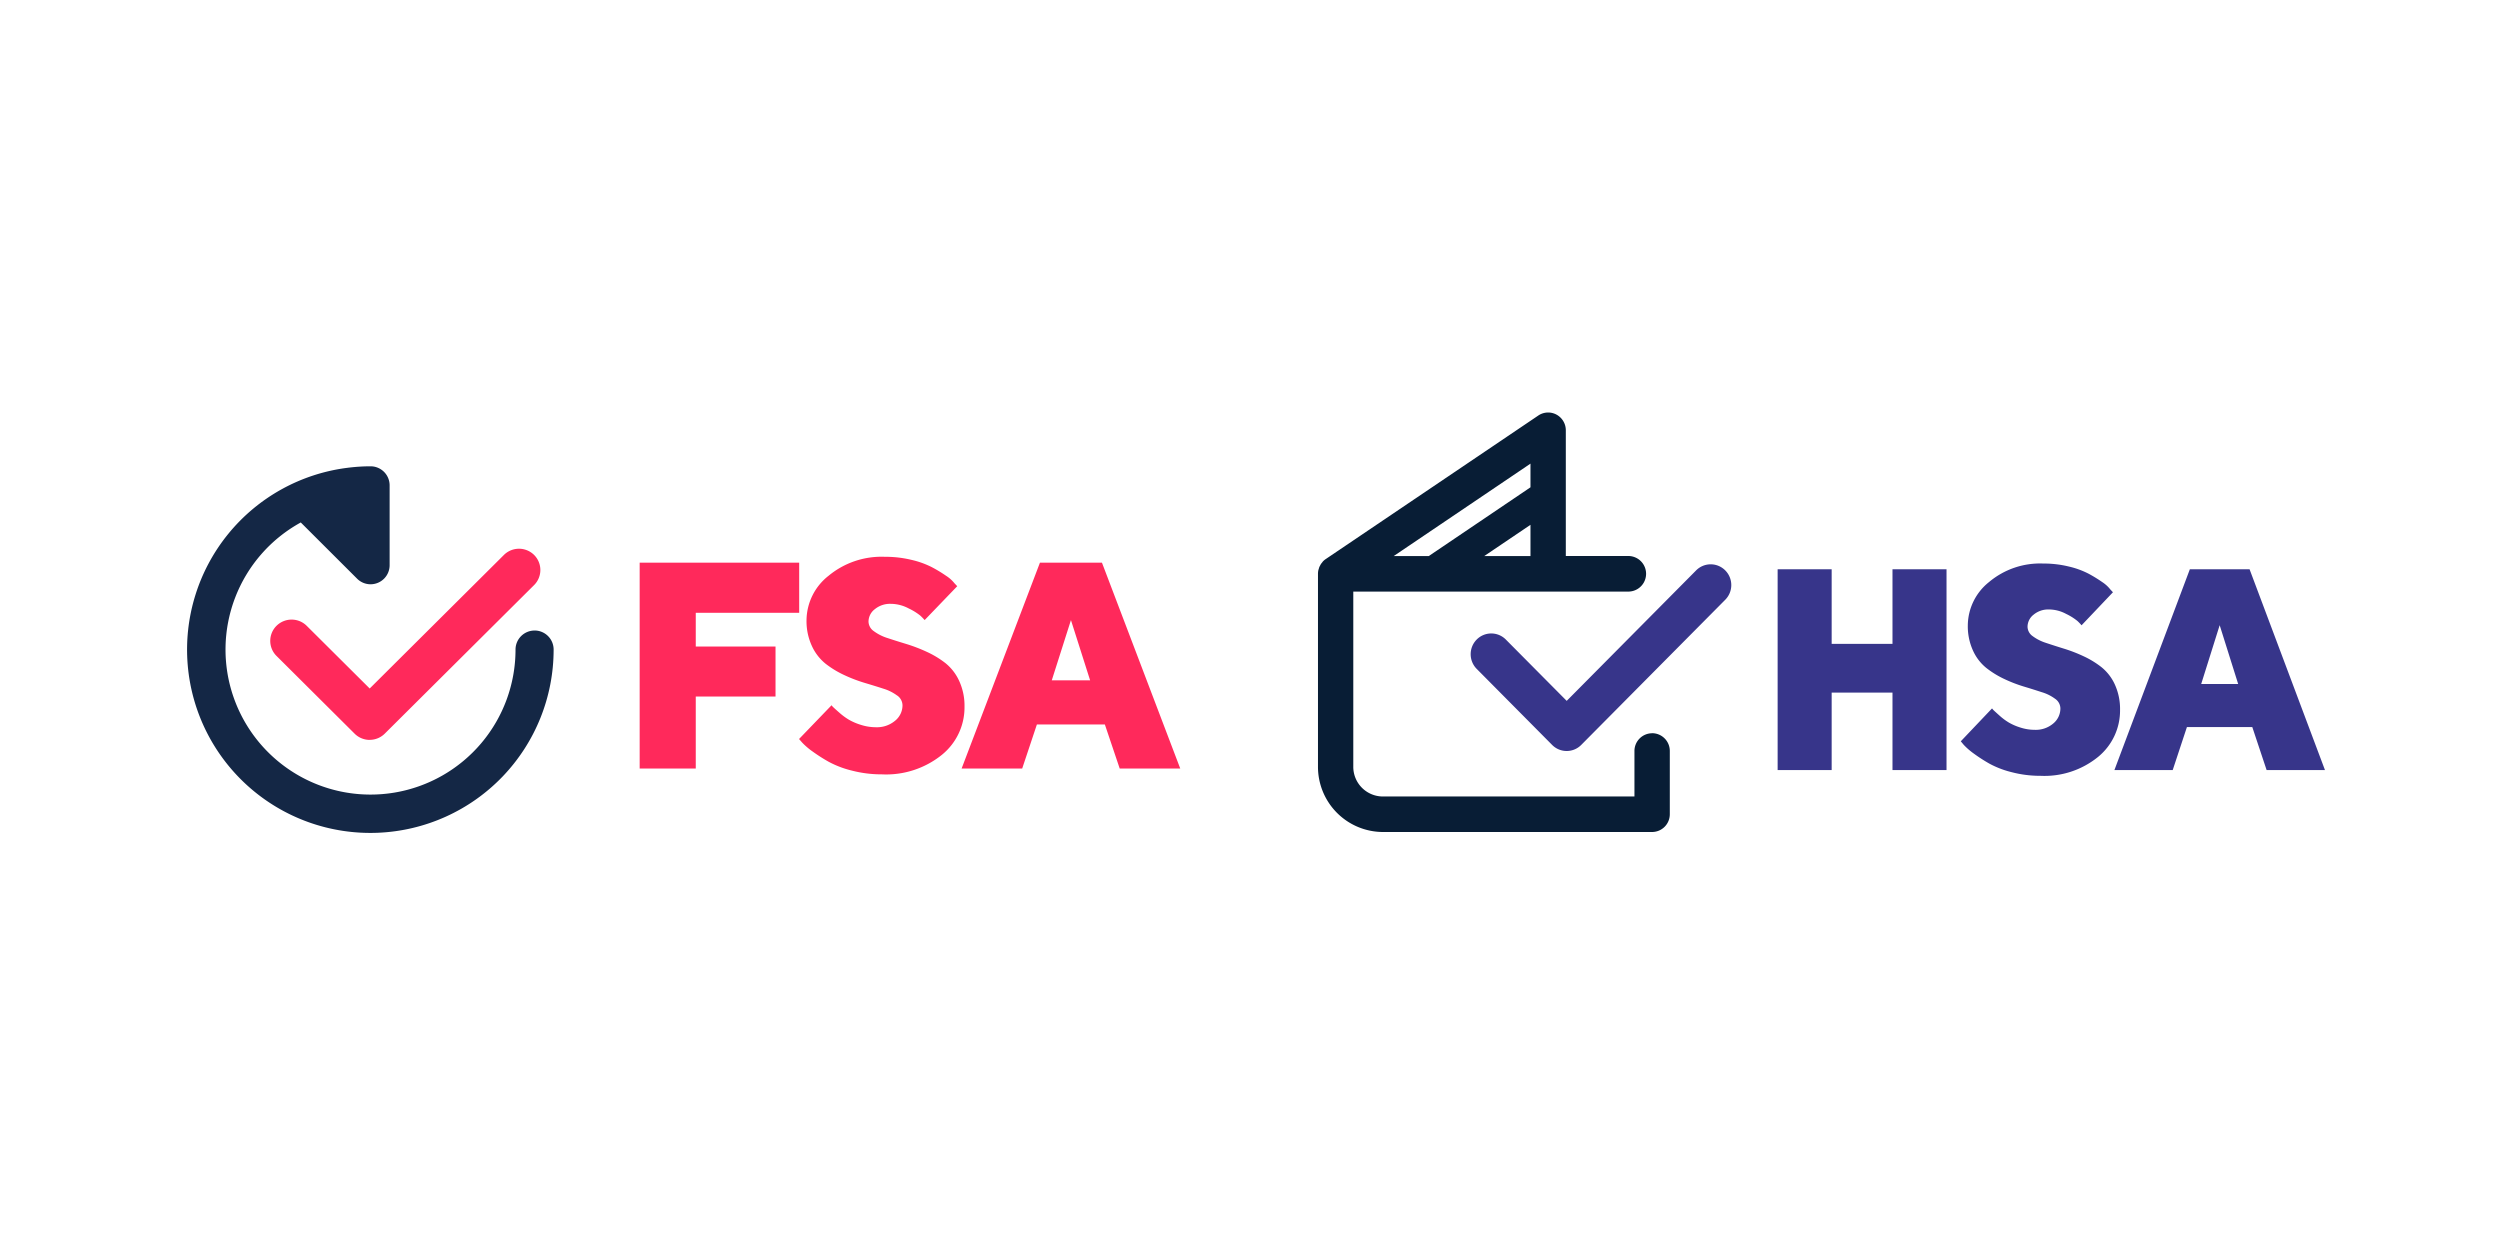 <?xml version="1.0" encoding="UTF-8"?>
<svg xmlns="http://www.w3.org/2000/svg" xmlns:xlink="http://www.w3.org/1999/xlink" width="200" height="100" viewBox="0 0 200 100">
  <defs>
    <clipPath id="a">
      <rect width="80.558" height="33.559" fill="none"></rect>
    </clipPath>
  </defs>
  <g transform="translate(-166.977 -295.999)">
    <g transform="translate(11.555 36.129)">
      <rect width="200" height="100" transform="translate(155.422 259.871)" fill="none"></rect>
      <g transform="translate(-17 13.467)">
        <g transform="translate(187.422 283.707)">
          <path d="M27.767,13.176A1.525,1.525,0,0,0,26.242,14.7,11.6,11.6,0,1,1,9.062,4.531l4.508,4.5a1.524,1.524,0,0,0,2.6-1.08V1.565A1.526,1.526,0,0,0,14.646.038,14.665,14.665,0,0,0,12.9.146c-.02,0-.04,0-.06.007A14.662,14.662,0,1,0,29.29,14.7a1.525,1.525,0,0,0-1.524-1.526" transform="translate(0 -0.038)" fill="#142745" fill-rule="evenodd"></path>
          <path d="M18.958,26.292a1.713,1.713,0,0,1-1.209-.5l-6.265-6.235a1.7,1.7,0,0,1,.017-2.391,1.715,1.715,0,0,1,2.4-.017l5.056,5.031,10.753-10.7a1.715,1.715,0,0,1,2.4.017,1.7,1.7,0,0,1,.017,2.391l-11.962,11.9a1.711,1.711,0,0,1-1.209.5ZM53.316,12.114v4.008H45.042v2.7h6.381v4H45.042V28.58H40.554V12.114Zm7.841,10.633a3.553,3.553,0,0,0-1.1-.551q-.675-.219-1.5-.465a11.945,11.945,0,0,1-1.638-.626,7.612,7.612,0,0,1-1.489-.906,3.9,3.9,0,0,1-1.1-1.425,4.73,4.73,0,0,1-.427-2.066,4.565,4.565,0,0,1,1.759-3.542,6.638,6.638,0,0,1,4.507-1.522,8.887,8.887,0,0,1,2.134.246,7.043,7.043,0,0,1,1.644.593,10.984,10.984,0,0,1,1.125.683,2.764,2.764,0,0,1,.67.6l.218.23-2.607,2.709a4.6,4.6,0,0,0-.342-.351,4.652,4.652,0,0,0-.934-.579,3.074,3.074,0,0,0-1.437-.368,1.908,1.908,0,0,0-1.27.425,1.259,1.259,0,0,0-.508.987.955.955,0,0,0,.427.775,3.683,3.683,0,0,0,1.1.552q.674.224,1.489.471a12.807,12.807,0,0,1,1.637.626,7.452,7.452,0,0,1,1.5.906,3.905,3.905,0,0,1,1.1,1.425,4.747,4.747,0,0,1,.427,2.066,4.883,4.883,0,0,1-1.811,3.847,7.109,7.109,0,0,1-4.813,1.561,9.389,9.389,0,0,1-2.359-.293,7.84,7.84,0,0,1-1.869-.705,13.188,13.188,0,0,1-1.3-.829,5.485,5.485,0,0,1-.832-.711l-.253-.289,2.6-2.7a1.141,1.141,0,0,0,.167.184c.08.076.238.218.474.424a5.006,5.006,0,0,0,.743.546,4.625,4.625,0,0,0,.981.419,3.927,3.927,0,0,0,1.177.185,2.254,2.254,0,0,0,1.54-.519,1.584,1.584,0,0,0,.594-1.239.97.97,0,0,0-.427-.781Zm13.9-6.04-1.535,4.821h3.069l-1.534-4.821Zm-2.724,8.348-1.176,3.525H66.311l6.265-16.465h4.962L83.8,28.581H78.957l-1.188-3.526H72.334Z" transform="translate(-4.381 -4.404)" fill="#ff295b" fill-rule="evenodd"></path>
        </g>
        <g transform="translate(277.86 279.404)">
          <g transform="translate(0 0)" clip-path="url(#a)">
            <path d="M17,5.984l-8.137,5.5H6.058L17,4.09V5.984Zm-3.7,5.5,3.7-2.5v2.5Zm13.43,14.176a1.418,1.418,0,0,0-1.412,1.424v3.634H5.185a2.372,2.372,0,0,1-2.36-2.379V14.326H24.863a1.424,1.424,0,0,0,0-2.847H19.827V1.424A1.428,1.428,0,0,0,19.079.167a1.405,1.405,0,0,0-1.451.073l-17,11.48A1.282,1.282,0,0,0,.41,11.9c-.029.029-.052.064-.078.1a1.407,1.407,0,0,0-.094.119,1.186,1.186,0,0,0-.064.119,1.261,1.261,0,0,0-.066.126c-.017.044-.028.09-.042.136s-.028.084-.038.128A1.454,1.454,0,0,0,0,12.9V28.333a5.212,5.212,0,0,0,5.185,5.226H26.733a1.42,1.42,0,0,0,1.413-1.424V27.079a1.419,1.419,0,0,0-1.413-1.424Z" transform="translate(0 0)" fill="#081d35" fill-rule="evenodd"></path>
            <path d="M58.369,36.6H54.046V30.406H49.18V36.6H44.858V20.538H49.18v5.97h4.866v-5.97h4.323Zm8.7-5.691A3.408,3.408,0,0,0,66,30.374q-.719-.236-1.444-.454a11.283,11.283,0,0,1-1.579-.611,7.357,7.357,0,0,1-1.433-.884,3.784,3.784,0,0,1-1.061-1.39,4.679,4.679,0,0,1-.411-2.016,4.477,4.477,0,0,1,1.694-3.456,6.342,6.342,0,0,1,4.339-1.484,8.451,8.451,0,0,1,2.057.241,6.733,6.733,0,0,1,1.582.578,11.042,11.042,0,0,1,1.084.666,2.691,2.691,0,0,1,.645.588l.21.224-2.511,2.643a4.288,4.288,0,0,0-.328-.342,4.472,4.472,0,0,0-.9-.565,2.942,2.942,0,0,0-1.384-.359,1.826,1.826,0,0,0-1.223.415,1.235,1.235,0,0,0-.487.963.936.936,0,0,0,.41.756,3.6,3.6,0,0,0,1.061.539q.652.218,1.434.46a12.144,12.144,0,0,1,1.578.61,7.182,7.182,0,0,1,1.444.884,3.8,3.8,0,0,1,1.063,1.389,4.7,4.7,0,0,1,.411,2.016,4.791,4.791,0,0,1-1.745,3.753,6.8,6.8,0,0,1-4.634,1.523,8.937,8.937,0,0,1-2.273-.286,7.449,7.449,0,0,1-1.8-.688,12.873,12.873,0,0,1-1.25-.807,5.4,5.4,0,0,1-.8-.694L59.51,34.3l2.5-2.632a1.2,1.2,0,0,0,.161.18c.078.074.23.212.456.413a4.76,4.76,0,0,0,.716.532,4.414,4.414,0,0,0,.945.409,3.737,3.737,0,0,0,1.134.18,2.155,2.155,0,0,0,1.484-.505,1.555,1.555,0,0,0,.572-1.209.949.949,0,0,0-.411-.762h0m13.153-5.892-1.477,4.7H81.7l-1.478-4.7ZM77.6,33.162,76.464,36.6H71.8l6.035-16.064h4.777L88.644,36.6H83.976l-1.146-3.44ZM27.982,35.076a1.634,1.634,0,0,1-1.165-.486l-6.034-6.083a1.669,1.669,0,0,1,0-2.348,1.639,1.639,0,0,1,2.318-.012l.012.012,4.87,4.907L38.336,20.628a1.639,1.639,0,0,1,2.318-.013l.013.013a1.668,1.668,0,0,1,0,2.348L29.145,34.59a1.633,1.633,0,0,1-1.165.486Z" transform="translate(-8.085 -7.997)" fill="#37358a" fill-rule="evenodd"></path>
          </g>
        </g>
      </g>
    </g>
  </g>
</svg>
